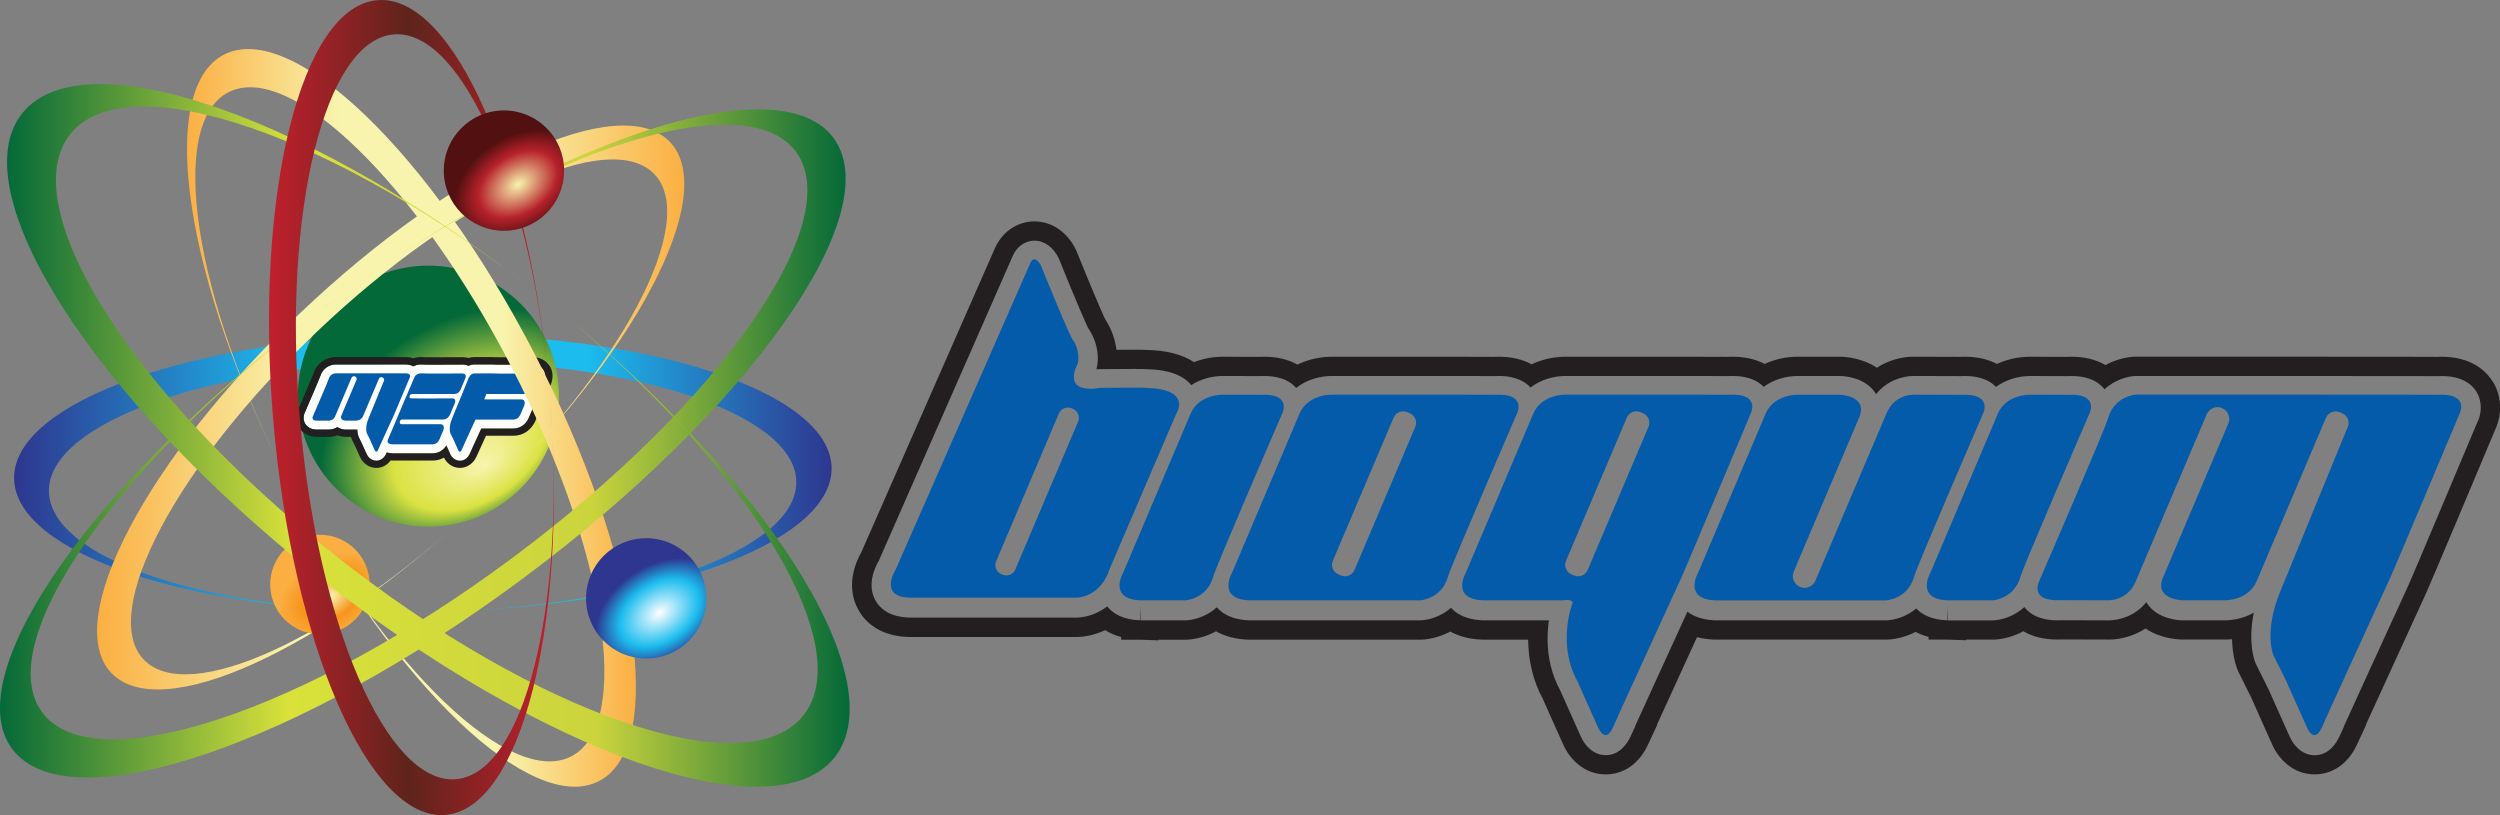 <?xml version="1.0" encoding="UTF-8"?>
<svg id="Layer_2" data-name="Layer 2" xmlns="http://www.w3.org/2000/svg" xmlns:xlink="http://www.w3.org/1999/xlink" viewBox="0 0 704.58 229.71">
  <rect x="0" y="0" width="704.58" height="229.71" fill="#808080" stroke="none"/>
  <defs>
    <style>
      .cls-1 {
        fill: url(#linear-gradient);
      }

      .cls-2 {
        fill: #035ba9;
      }

      .cls-3 {
        fill: #fff;
      }

      .cls-4 {
        fill: #231f20;
      }

      .cls-5 {
        fill: url(#radial-gradient-3);
      }

      .cls-6 {
        fill: url(#radial-gradient-4);
      }

      .cls-7 {
        fill: url(#radial-gradient-2);
      }

      .cls-8 {
        fill: url(#linear-gradient-8);
      }

      .cls-9 {
        fill: url(#linear-gradient-9);
      }

      .cls-10 {
        fill: url(#linear-gradient-3);
      }

      .cls-11 {
        fill: url(#linear-gradient-4);
      }

      .cls-12 {
        fill: url(#linear-gradient-2);
      }

      .cls-13 {
        fill: url(#linear-gradient-6);
      }

      .cls-14 {
        fill: url(#linear-gradient-7);
      }

      .cls-15 {
        fill: url(#linear-gradient-5);
      }

      .cls-16 {
        fill: url(#radial-gradient);
      }

      .cls-17 {
        fill: url(#linear-gradient-10);
      }

      .cls-18 {
        fill: url(#linear-gradient-11);
      }
    </style>
    <linearGradient id="linear-gradient" x1="116.77" y1="172.48" x2="119.6" y2="172.48" gradientUnits="userSpaceOnUse">
      <stop offset="0" stop-color="#2e368f"/>
      <stop offset=".34" stop-color="#1cbcee"/>
      <stop offset=".7" stop-color="#1cbcee"/>
      <stop offset="1" stop-color="#2e368f"/>
      <stop offset="1" stop-color="#046939"/>
    </linearGradient>
    <linearGradient id="linear-gradient-2" x1="3.96" y1="133.36" x2="234.36" y2="133.36" xlink:href="#linear-gradient"/>
    <radialGradient id="radial-gradient" cx="129.68" cy="119.92" fx="116.24" fy="119.92" r="29.88" gradientTransform="translate(51.26 324.52) rotate(-122.74) scale(1 1.47)" gradientUnits="userSpaceOnUse">
      <stop offset="0" stop-color="#f8f4ae"/>
      <stop offset=".54" stop-color="#dae242"/>
      <stop offset=".97" stop-color="#046939"/>
    </radialGradient>
    <linearGradient id="linear-gradient-3" x1="81.23" y1="137.03" x2="82.54" y2="137.03" gradientUnits="userSpaceOnUse">
      <stop offset="0" stop-color="#fbaf42"/>
      <stop offset=".34" stop-color="#f8f4ae"/>
      <stop offset=".7" stop-color="#f8f4ae"/>
      <stop offset="1" stop-color="#fbaf42"/>
    </linearGradient>
    <linearGradient id="linear-gradient-4" x1="52.7" y1="117.77" x2="179.23" y2="117.77" xlink:href="#linear-gradient-3"/>
    <linearGradient id="linear-gradient-5" x1="133.53" y1="142.54" x2="135.48" y2="142.54" xlink:href="#linear-gradient-3"/>
    <linearGradient id="linear-gradient-6" x1="27.37" y1="114.85" x2="192.86" y2="114.85" xlink:href="#linear-gradient-3"/>
    <radialGradient id="radial-gradient-2" cx="93.57" cy="167.86" fx="93.57" fy="167.86" r="11.38" gradientTransform="translate(-63.77 380.29) rotate(-122.74) scale(1 1.47)" gradientUnits="userSpaceOnUse">
      <stop offset="0" stop-color="#f8f4ae"/>
      <stop offset=".51" stop-color="#f7941d"/>
      <stop offset=".97" stop-color="#fbaf42"/>
    </radialGradient>
    <linearGradient id="linear-gradient-7" x1="91.31" y1="80.6" x2="108.41" y2="80.6" gradientUnits="userSpaceOnUse">
      <stop offset="0" stop-color="#046939"/>
      <stop offset=".34" stop-color="#d9e13a"/>
      <stop offset=".7" stop-color="#cbd43c"/>
      <stop offset="1" stop-color="#046939"/>
    </linearGradient>
    <linearGradient id="linear-gradient-8" x1="0" y1="124.96" x2="238.32" y2="124.96" xlink:href="#linear-gradient-7"/>
    <linearGradient id="linear-gradient-9" x1="1.98" y1="122.71" x2="239.47" y2="122.71" xlink:href="#linear-gradient-7"/>
    <linearGradient id="linear-gradient-10" x1="154.95" y1="113.06" x2="155.18" y2="113.06" gradientUnits="userSpaceOnUse">
      <stop offset="0" stop-color="#c0202d"/>
      <stop offset=".49" stop-color="#5e241c"/>
      <stop offset="1" stop-color="#c0202d"/>
    </linearGradient>
    <linearGradient id="linear-gradient-11" x1="75.81" y1="114.85" x2="156.12" y2="114.85" xlink:href="#linear-gradient-10"/>
    <radialGradient id="radial-gradient-3" cx="146.16" cy="51.89" fx="146.16" fy="51.89" r="13.77" gradientTransform="translate(160.93 216.17) rotate(-122.74) scale(1 1.47)" gradientUnits="userSpaceOnUse">
      <stop offset="0" stop-color="#f8f4ae"/>
      <stop offset=".6" stop-color="#b6212b"/>
      <stop offset=".97" stop-color="#521010"/>
    </radialGradient>
    <radialGradient id="radial-gradient-4" cx="186.26" cy="172.45" fx="186.26" fy="172.45" r="13.77" gradientTransform="translate(73.36 466.49) rotate(-122.74) scale(1 1.47)" gradientUnits="userSpaceOnUse">
      <stop offset="0" stop-color="#fff"/>
      <stop offset=".6" stop-color="#1cbcee"/>
      <stop offset=".97" stop-color="#2e368f"/>
    </radialGradient>
  </defs>
  <g id="Layer_1-2" data-name="Layer 1">
    <g>
      <g>
        <path class="cls-1" d="M119.55,172.47s.04,0,.05,0c-.95,.01-1.89,.02-2.84,.02,.92,0,1.85-.01,2.78-.02Z"/>
        <path class="cls-12" d="M116.77,172.5c-56.88,.23-102.74-14.82-102.98-34.04-.25-19.53,46.7-35.97,104.86-36.71,58.16-.74,105.52,14.48,105.77,34.02,.25,19.53-46.67,35.96-104.81,36.71,.02,0,.04,0,.06,0,63.62-.81,114.97-18.99,114.7-40.59-.28-21.6-52.08-38.45-115.7-37.64-63.62,.81-114.97,18.99-114.7,40.59,.27,21.27,50.51,37.94,112.81,37.66Z"/>
      </g>
      <circle class="cls-16" cx="120.73" cy="111.65" r="36.79"/>
      <g>
        <path class="cls-3" d="M153.12,108.05c-.16,.39-.73,1.73-.9,2.14l-.2,.47c-.11,.3-.36,.85-.84,1.38-.25,.28-.53,.53-.84,.74,.21,1.1-.13,2.1-.27,2.46l-.02,.05-1.02,2.41c-.27,.69-.75,1.38-1.32,1.89-.81,.73-1.81,1.13-2.88,1.16h-.03s-9.17,0-9.17,0c-1.2,2.62-2.13,4.65-2.68,5.85v.02s-.58,1.28-.58,1.28c-.57,1.22-1.57,1.93-2.74,1.93s-2.25-.76-2.78-1.98l-.02-.05c-.09-.2-.37-.82-.64-1.44-.13-.29-.26-.59-.37-.84-.25,.4-.56,.77-.9,1.07-.81,.73-1.81,1.13-2.88,1.16h-.03s-11.23,0-11.23,0c-.66,0-1.26-.09-1.77-.28l-.2,.43c-.57,1.22-1.57,1.93-2.74,1.93-1.19,0-2.25-.76-2.78-1.98-.06-.13-.36-.81-.67-1.49-.17-.38-.34-.76-.47-1.04-.06-.15-.12-.27-.16-.35-.02-.04-.03-.07-.04-.1l-.85-1.71-.03-.08c-.1-.25-.35-.95-.37-2.02-.16,.02-.33,.02-.49,.02-.03,0-.06,0-.08,0h-2.68c-.38,0-1.44-.09-2.37-.72-.71,.46-1.56,.72-2.43,.72-.06,0-.12,0-.18,0h-.52c-.57,0-1.91,0-2.31,0-.1,0-.19,0-.29,0-1.48,0-2.65-.57-3.3-1.6-.58-.93-.64-2.11-.17-3.15,1.92-4.44,4.06-9.43,4.35-10.23l.02-.05c.65-2.21,2.55-3.26,4.13-3.33h.05s11.09,0,11.09,0h3.11s3.06,0,3.06,0c.57,0,1.91,0,2.31,0,.1,0,.19,0,.29,0,.85,0,1.59,.18,2.19,.53,.56-.3,1.28-.53,2.15-.53,.19,0,.38,.01,.57,.03h.05c.19,.01,.93,.04,3.62,.04,3.09,0,7.03-.03,7.52-.03,.02,0,.04,0,.07,0,.56,0,1.09,.12,1.56,.36,.54-.26,1.12-.39,1.73-.39h1.53c.57,0,1.91,0,2.31,0,.1,0,.19,0,.29,0,.11,0,.22,0,.33,0,.1,0,.19,0,.29,0,.19,0,.38,.01,.57,.03h.05c.19,.01,.93,.04,3.62,.04,3.11,0,7.04-.03,7.52-.03,.02,0,.04,0,.07,0,1.19,0,2.25,.57,2.84,1.52,.46,.74,.82,1.99-.03,3.79Z"/>
        <path class="cls-2" d="M103.83,118l4.39-10.7c.14-.34-.02-.74-.36-.88l-.17-.07c-.34-.14-.74,.02-.88,.36l-.15,.34-4.37,10.31c-.58,1.28-2.13,1.2-2.13,1.2h-2.66s-1.89-.04-1.27-1.5l4.23-9.97c.16-.39-.02-.84-.4-1h0c-.39-.16-.84,.02-1,.4l-4.61,10.85c-.57,1.35-1.91,1.22-1.91,1.22h-.56s-2.1,0-2.39,0c-2.05,.11-1.42-1.2-1.42-1.2,0,0,4.44-10.25,4.48-10.61,.44-1.48,1.83-1.53,1.83-1.53,0,0,3.1,0,2.88,0h8.17s3.11,0,3.11,0h3.03s2.1,0,2.39,0c2.05-.11,1.42,1.2,1.42,1.2,0,0-4.29,10.2-4.48,10.61,0,0-4.5,9.8-4.47,9.8-.5,1.07-.95,0-.95,0,0,0-1.42-3.16-1.34-3.01l-.85-1.71s-.62-1.5,.44-4.11Z"/>
        <g>
          <polygon class="cls-2" points="115.67 108.97 115.67 108.97 115.67 108.97 115.67 108.97"/>
          <path class="cls-2" d="M130.44,105.25s-11.17,.08-11.52-.02c-1.53-.18-2.13,1.09-2.13,1.09,0,0-1.07,2.53-1.13,2.65h0s0,0,0,0c0,0,0,0,0,0l-3.19,7.51-1.21,2.86h.01s-1.76,4.14-1.76,4.14l-.19,.44s-.63,1.3,1.43,1.31h11.2c1.4-.03,1.94-1.48,1.94-1.48l1.04-2.45s.7-1.75-.89-1.75h-10.83c-.18,0-.34-.06-.47-.16-.05-.09-.07-.19-.07-.3v-.18c0-.37,.3-.67,.67-.67h.37s11.2,0,11.2,0c.73-.02,1.23-.43,1.54-.81,.31-.33,.42-.68,.42-.68l.22-.51s.82-1.93,.93-2.2c.91-1.85-.55-1.77-.55-1.77,0,0-11.17,.08-11.52-.02-.14-.02-.27-.02-.4-.01-.09-.12-.14-.27-.14-.44h0c0-.42,.34-.76,.76-.76h11.79c1.47,0,1.86-1.28,1.86-1.28l.22-.51s.82-1.93,.93-2.2c.91-1.85-.55-1.77-.55-1.77Z"/>
        </g>
        <path class="cls-4" d="M154.91,103.17c-.97-1.56-2.7-2.5-4.6-2.5h-.08c-.48,0-4.4,.03-7.51,.03-2.45,0-3.24-.02-3.46-.03-.26-.03-.52-.04-.78-.04-.1,0-.19,0-.29,0-.11,0-.21,0-.32,0s-.21,0-.32,0c-.46,0-1.72,0-2.27,0h-1.53c-.59,0-1.18,.08-1.73,.25-.5-.14-1.02-.22-1.55-.22h-.08c-.49,0-4.42,.03-7.51,.03-2.44,0-3.23-.02-3.46-.03-.26-.03-.52-.04-.78-.04-.74,0-1.46,.12-2.14,.35-.67-.23-1.41-.34-2.2-.34-.1,0-.21,0-.32,0-.46,0-1.72,0-2.28,0h-6.17s-11.09,0-11.09,0h-.13c-2.32,.1-5.08,1.61-6.03,4.8-.32,.84-2.21,5.28-4.26,10.02-.77,1.68-.66,3.59,.29,5.11,1.02,1.63,2.86,2.57,5.06,2.57,.1,0,.21,0,.32,0,.46,0,1.72,0,2.28,0h.47c.07,0,.14,0,.22,0,.84,0,1.66-.16,2.43-.47,.99,.39,1.9,.46,2.33,.46h1.5c.08,.31,.17,.55,.24,.72l.06,.15,.86,1.73s1.26,2.83,1.31,2.92c.86,1.99,2.65,3.23,4.68,3.23h0c1.61,0,3.05-.77,4.02-2.1,.22,.02,.45,.03,.69,.03h11.32c1.08-.02,2.1-.31,3.02-.83,.91,1.8,2.61,2.9,4.52,2.9s3.71-1.17,4.62-3.12l.59-1.28,.48-1.07h0c.43-.95,.98-2.16,1.64-3.6h7.84s.09,0,.09,0c1.57-.04,3.03-.63,4.21-1.69,.8-.73,1.46-1.66,1.85-2.65l1.05-2.47c.19-.48,.46-1.32,.49-2.32,.09-.09,.17-.18,.25-.27,.64-.73,1.01-1.47,1.21-1.98l.19-.44c.17-.4,.7-1.67,.89-2.11,1.29-2.76,.49-4.77-.11-5.72Zm-1.79,4.88c-.16,.39-.73,1.73-.9,2.14l-.2,.47c-.11,.3-.36,.85-.84,1.38-.25,.28-.53,.53-.84,.74,.21,1.1-.13,2.1-.27,2.46l-.02,.05-1.02,2.41c-.27,.69-.75,1.38-1.32,1.89-.81,.73-1.81,1.13-2.88,1.16h-.03s-9.17,0-9.17,0c-1.2,2.62-2.13,4.65-2.68,5.85v.02s-.58,1.28-.58,1.28c-.57,1.22-1.57,1.93-2.74,1.93s-2.25-.76-2.78-1.98l-.02-.05c-.09-.2-.37-.82-.64-1.44-.13-.29-.26-.59-.37-.84-.25,.4-.56,.77-.9,1.07-.81,.73-1.81,1.13-2.88,1.16h-.03s-11.23,0-11.23,0c-.66,0-1.26-.09-1.77-.28l-.2,.43c-.57,1.22-1.57,1.93-2.74,1.93-1.19,0-2.25-.76-2.78-1.98-.06-.13-.36-.81-.67-1.49-.17-.38-.34-.76-.47-1.04-.06-.15-.12-.27-.16-.35-.02-.04-.03-.07-.04-.1l-.85-1.71-.03-.08c-.1-.25-.35-.95-.37-2.02-.16,.02-.33,.02-.49,.02-.03,0-.06,0-.08,0h-2.68c-.38,0-1.44-.09-2.37-.72-.71,.46-1.56,.72-2.43,.72-.06,0-.12,0-.18,0h-.52c-.57,0-1.91,0-2.31,0-.1,0-.19,0-.29,0-1.48,0-2.65-.57-3.3-1.6-.58-.93-.64-2.11-.17-3.15,1.92-4.44,4.06-9.43,4.35-10.23l.02-.05c.65-2.21,2.55-3.26,4.13-3.33h.05s11.09,0,11.09,0h3.11s3.06,0,3.06,0c.57,0,1.91,0,2.31,0,.1,0,.19,0,.29,0,.85,0,1.59,.18,2.19,.53,.56-.3,1.28-.53,2.15-.53,.19,0,.38,.01,.57,.03h.05c.19,.01,.93,.04,3.62,.04,3.09,0,7.03-.03,7.52-.03,.02,0,.04,0,.07,0,.56,0,1.09,.12,1.56,.36,.54-.26,1.12-.39,1.73-.39h1.53c.57,0,1.91,0,2.31,0,.1,0,.19,0,.29,0,.11,0,.22,0,.33,0,.1,0,.19,0,.29,0,.19,0,.38,.01,.57,.03h.05c.19,.01,.93,.04,3.62,.04,3.11,0,7.04-.03,7.52-.03,.02,0,.04,0,.07,0,1.19,0,2.25,.57,2.84,1.52,.46,.74,.82,1.99-.03,3.79Z"/>
        <path class="cls-2" d="M150.28,105.26s-11.17,.08-11.52-.02c-.2-.02-.39-.02-.56,0-.16-.02-.35-.02-.58-.01-.29,0-2.39,0-2.39,0h-1.49c-1.49,0-1.97,2.09-1.97,2.09l-4.39,10.7c-1.07,2.6-.44,4.11-.44,4.11l.85,1.71c-.07-.15,1.34,3.01,1.34,3.01,0,0,.45,1.07,.95,0-.02,0,2.72-5.98,3.92-8.6h10.75c1.4-.03,1.94-1.48,1.94-1.48l1.04-2.45s.7-1.75-.89-1.75h-10.39c.21-.5,.43-1.02,.64-1.53h10.7c1.47,0,1.86-1.28,1.86-1.28l.22-.51s.82-1.93,.93-2.2c.91-1.85-.55-1.77-.55-1.77Z"/>
      </g>
      <g>
        <path class="cls-10" d="M81.26,135.82s-.02-.03-.02-.05c.44,.84,.87,1.68,1.31,2.51-.43-.82-.86-1.64-1.29-2.47Z"/>
        <path class="cls-11" d="M82.54,138.28c26.53,50.32,61.38,83.71,78.46,74.89,17.36-8.96,9.8-58.12-16.89-109.81C117.43,51.68,81.72,17.04,64.37,26.01c-17.35,8.96-9.8,58.09,16.86,109.76,0-.02-.02-.03-.03-.05C52.02,79.18,43.92,25.31,63.11,15.4c19.2-9.91,58.42,27.89,87.61,84.42,29.19,56.54,37.29,110.4,18.09,120.32-18.91,9.76-57.23-26.75-86.27-81.86Z"/>
      </g>
      <g>
        <path class="cls-15" d="M135.44,141.66s.02-.02,.04-.03c-.65,.62-1.3,1.23-1.95,1.83,.64-.6,1.27-1.19,1.91-1.8Z"/>
        <path class="cls-13" d="M133.53,143.46c-39.19,36.6-80.55,55.56-93.03,42.42-12.68-13.35,9.26-54.79,49-92.56,39.75-37.77,82.25-57.57,94.94-44.22,12.68,13.34-9.24,54.76-48.97,92.52,.01-.01,.03-.02,.04-.04,43.48-41.32,67.35-86.78,53.33-101.54-14.03-14.76-60.65,6.76-104.13,48.08-43.48,41.32-67.35,86.78-53.33,101.54,13.82,14.54,59.24-6.12,102.14-46.21Z"/>
      </g>
      <circle class="cls-7" cx="90.16" cy="164.72" r="14.01"/>
      <g>
        <path class="cls-14" d="M91.73,86.32c-.14,.11-.28,.21-.42,.32,5.71-4.24,11.42-8.27,17.1-12.07-5.54,3.69-11.11,7.62-16.68,11.76Z"/>
        <path class="cls-8" d="M234.89,38.86c-14.19-19.07-68.7-3.05-126.47,35.7,52.84-35.23,102.71-49.54,115.88-31.82,14.56,19.57-21.18,70.81-79.84,114.45-58.65,43.64-118,63.15-132.56,43.58-14.53-19.52,21.01-70.56,79.41-114.14-.14,.11-.29,.21-.43,.32C26.96,134.51-12.19,190.08,3.43,211.07c15.62,20.99,80.09-.54,144.01-48.09,63.91-47.55,103.06-103.12,87.45-124.11Z"/>
      </g>
      <path class="cls-9" d="M152.07,83.16c57.06,45.22,90.36,98.25,74.36,118.44-16,20.19-75.23-.11-132.29-45.33C37.07,111.04,3.78,58.02,19.78,37.83c16-20.19,75.23,.11,132.29,45.33C88.83,33.05,23.54,10.13,6.23,31.97-11.08,53.81,26.15,112.14,89.38,162.26c63.24,50.12,128.53,73.04,145.84,51.19,17.31-21.84-19.92-80.18-83.16-130.29Z"/>
      <g>
        <path class="cls-17" d="M154.96,111.7s0-.04,0-.05c.08,.94,.15,1.89,.22,2.83-.07-.92-.14-1.85-.22-2.77Z"/>
        <path class="cls-18" d="M155.18,114.48c4.25,56.72-7.53,103.53-26.69,105.13-19.47,1.63-39.17-44.04-44.02-102.01-4.85-57.97,7-106.27,26.47-107.9,19.46-1.63,39.16,44.02,44.02,101.96,0-.02,0-.04,0-.06C149.64,48.19,127.89-1.75,106.36,.05c-21.53,1.8-34.68,54.66-29.38,118.07,5.3,63.41,27.05,113.35,48.58,111.55,21.2-1.77,34.28-53.07,29.61-115.18Z"/>
      </g>
      <g>
        <path class="cls-2" d="M335.6,116.47l-18.99,44.78s-4.54,7.63,4.87,7.95c-.97,0,12.5,0,12.5,0,0,0,6.06-.24,7.95-6.65,.18-1.57,19.47-46.08,19.47-46.08,0,0,2.76-5.69-6.17-5.2-1.28-.02-10.39-.03-10.39-.03,0,0-6.73-.31-9.25,5.23Z"/>
        <path class="cls-2" d="M563.11,116.47l-18.99,44.78s-4.54,7.63,4.87,7.95c-.97,0,12.5,0,12.5,0,0,0,6.06-.24,7.95-6.65,.18-1.57,19.47-46.08,19.47-46.08,0,0,2.76-5.69-6.17-5.2-1.28-.02-10.39-.03-10.39-.03,0,0-6.73-.31-9.25,5.23Z"/>
        <path class="cls-2" d="M523.93,117.76l-18.39,43.3c-.71,1.68,.08,3.63,1.75,4.35h0c1.68,.71,3.63-.08,4.35-1.75l20.02-47.13c2.5-5.88,8.28-5.28,8.28-5.28h2.42s9.11,.01,10.39,.03c8.93-.49,6.17,5.2,6.17,5.2,0,0-19.3,44.51-19.47,46.08-1.89,6.41-7.95,6.65-7.95,6.65,0,0-13.47,0-12.5,0h-35.47c-9.41-.32-4.87-7.95-4.87-7.95l18.99-44.78c2.52-5.55,9.25-5.23,9.25-5.23h11.55s8.2,.16,5.5,6.52Z"/>
        <path class="cls-2" d="M642.63,166.76l19.05-46.46c.63-1.48-.07-3.2-1.55-3.83l-.73-.31c-1.48-.63-3.2,.07-3.83,1.55l-.65,1.46-18.99,44.78c-2.52,5.55-9.25,5.23-9.25,5.23h-11.55s-8.2-.16-5.5-6.52l18.39-43.3c.71-1.68-.08-3.63-1.75-4.35h0c-1.68-.71-3.63,.08-4.35,1.75l-20.02,47.13c-2.5,5.88-8.28,5.28-8.28,5.28h-2.42s-9.11-.01-10.39-.03c-8.93,.49-6.17-5.2-6.17-5.2,0,0,19.3-44.51,19.47-46.08,1.89-6.41,7.95-6.65,7.95-6.65,0,0,13.47,0,12.5,0h35.47s13.5,.02,13.5,.02h13.15s9.11,.01,10.39,.03c8.93-.49,6.17,5.2,6.17,5.2,0,0-18.62,44.32-19.47,46.08,0,0-19.54,42.57-19.44,42.57-2.16,4.65-4.11,0-4.11,0,0,0-6.17-13.74-5.84-13.09l-3.7-7.43s-2.7-6.53,1.93-17.83Z"/>
        <path class="cls-2" d="M322.95,109.32c-.16-.16-12.98,0-12.98,0,0,0-10.55,2.27-6.33-6.65,.16,0,.93-3.25-1-6.49-.46,.49-9.23-21.26-9.23-21.26,0,0-1.79-3.63-3.08-.67l-37.86,86.19s-5.19,8.01,4.33,8.01h46.52s6.17,.1,9.09-7.14v-.22l19.15-44.62s4.54-6.83-8.6-7.15Zm-19.11,9.51l-17.69,41.66c-.59,1.4-2.22,2.05-3.62,1.46l-.33-.14c-1.4-.59-2.05-2.22-1.46-3.62l17.69-41.66c.59-1.4,2.22-2.05,3.62-1.46l.33,.14c1.4,.59,2.05,2.22,1.46,3.62Z"/>
        <path class="cls-2" d="M421.41,111.26c-1.28-.02-10.39-.03-10.39-.03h-35.47s-6.73-.31-9.25,5.23l-18.99,44.78s-4.54,7.63,4.87,7.95h35.42s.01,0,.05,0h12.5s6.06-.24,7.95-6.65c.18-1.57,19.47-46.08,19.47-46.08,0,0,2.76-5.69-6.17-5.2Zm-22.53,9.03l-17.14,40.35c-.63,1.48-2.35,2.17-3.83,1.55l-.73-.31c-1.48-.63-2.17-2.35-1.55-3.83l17.14-40.35c.63-1.48,2.35-2.17,3.83-1.55l.73,.31c1.48,.63,2.17,2.35,1.55,3.83Z"/>
        <path class="cls-4" d="M702.47,107.47c-2.8-4.47-7.89-6.93-14.33-6.93-.4,0-.82,0-1.25,.03-1.67-.01-6.95-.02-10.01-.03h-13.3s-13.51-.02-13.51-.02h-48.4c-2.79,.12-5.68,.96-8.28,2.36-2.62-1.54-5.86-2.34-9.6-2.34-.4,0-.82,0-1.25,.03-2.01-.02-9.29-.03-10.02-.03-.1,0-.22,0-.35,0-3.28,0-6.49,.71-9.36,2.03-2.53-1.34-5.58-2.03-9.02-2.03-.4,0-.82,0-1.25,.03-1.67-.01-6.95-.02-10.01-.03h-2.27c-.25-.01-.51-.02-.77-.02-3.76,0-7.44,1.12-10.54,3.12-4.03-2.72-8.63-3.07-10.3-3.11h-.11s-11.51,0-11.51,0c-.09,0-.21,0-.34,0-3.27,0-6.48,.71-9.35,2.03-2.53-1.33-5.57-2.02-9.01-2.02-.4,0-.82,0-1.25,.03-1.67-.01-6.95-.02-10.01-.03h-35.49c-.09,0-.21,0-.34,0-2.14,0-5.79,.33-9.58,2.13-2.56-1.4-5.67-2.13-9.21-2.13-.4,0-.82,0-1.25,.03-1.67-.01-6.95-.02-10.01-.03h-35.49c-.09,0-.21,0-.34,0-3.38,0-6.76,.78-9.72,2.21-2.59-1.46-5.75-2.21-9.36-2.21-.4,0-.82,0-1.25,.03-2.01-.02-9.29-.03-10.02-.03-.1,0-.22,0-.36,0-2.8,0-5.58,.53-8.14,1.52-1.7-1.11-3.69-1.96-5.95-2.53-2.66-.68-5.17-.83-6.88-.88-.6-.05-1.12-.06-1.56-.07-.64-.01-1.52-.02-2.62-.02-1.48,0-3.24,.01-4.85,.02-.31-2.49-1.11-5.17-2.65-7.76l-.66-1.12c-1.37-2.96-4.62-10.7-7.83-18.66l-.15-.38-.18-.36c-2.44-4.95-6.8-7.91-11.66-7.91-3.77,0-8.68,2.01-11.17,7.67l-37.6,85.58c-1.61,2.85-4.49,9.5-.89,16.13,2.72,5.01,8.02,7.76,14.92,7.76h46.53c1.23,0,4.46-.19,8.15-1.93,1.24,.77,2.73,1.45,4.52,1.94v.75h5.31l5.26,.18v-.18h7.87c2.79-.12,5.68-.96,8.29-2.37,2.54,1.43,5.61,2.24,9.11,2.36h.19s48.37,0,48.37,0h.22c2.72-.12,5.57-.93,8.14-2.29,2.51,1.39,5.54,2.16,8.97,2.28h.19s12.79,0,12.79,0c.04,6.08,1.42,11.69,4.11,16.68,.03,.06,.05,.12,.09,.19,.16,.37,.4,.9,.68,1.53,.55,1.24,1.29,2.88,2.02,4.53,1.32,2.96,2.65,5.92,2.9,6.46,1.8,4.16,5.9,8.59,12.06,8.59,5.09,0,9.43-3.05,11.9-8.37l2.58-5.55-.05-.08c2.35-5.16,6.35-13.91,11.29-24.68,1.53,.4,3.17,.63,4.9,.69h.19s48.38,0,48.38,0h.21c2.64-.12,5.42-.89,7.94-2.18,1.04,.56,2.25,1.05,3.64,1.43v.75h5.31l5.26,.18v-.18h7.87c2.79-.12,5.68-.96,8.27-2.36,2.62,1.54,5.86,2.34,9.6,2.34,.4,0,.82,0,1.25-.03,1.74,.01,7.54,.02,10.01,.03h2.26c.25,.01,.51,.02,.77,.02,3.76,0,7.44-1.12,10.54-3.13,4.03,2.72,8.63,3.07,10.3,3.11h.11s11.51,0,11.51,0c.09,0,.21,0,.34,0,.71,0,1.42-.03,2.13-.1,.11,4.68,1.16,7.7,1.61,8.79l.15,.35,3.7,7.43c.06,.13,.13,.29,.18,.42,.16,.37,.4,.9,.68,1.53,.55,1.24,1.29,2.88,2.02,4.53,1.11,2.49,2.23,4.98,2.7,6.03l.19,.43c1.8,4.16,5.9,8.59,12.06,8.59,5.09,0,9.43-3.05,11.9-8.37l2.58-5.55-.05-.08c3.68-8.1,11.04-24.15,16.93-36.99,1.25-2.71,15.23-35.96,19.54-46.23,2.04-4.5,1.75-9.58-.76-13.59Zm-4.23,11.41c-3.17,7.55-18.26,43.43-19.5,46.14-6.18,13.47-15.05,32.82-18.19,39.77l.04,.05-1.29,2.78c-.91,1.95-3.02,5.22-6.96,5.22-3.54,0-5.97-2.74-7.08-5.34-.19-.43-1.55-3.46-2.91-6.5-.73-1.64-1.47-3.28-2.02-4.52-.28-.62-.51-1.14-.67-1.51-.09-.2-.22-.5-.23-.53l-3.68-7.39-.07-.17c-.29-.69-2.21-5.79-.48-14.21-2.66,1.53-5.67,2.16-8.29,2.16-.12,0-.21,0-.28,0h-11.56c-1.16-.02-7.1-.36-9.99-4.83-.06-.09-.12-.19-.18-.29-2.98,3.72-7.28,5.13-10.79,5.14-.25,0-.46,0-.63-.02h-2.23c-.37,0-8.49-.01-10.28-.03-.39,.02-.78,.03-1.15,.03-2.99,0-6.93-.67-9.28-3.74-2.93,2.69-6.5,3.66-8.81,3.75h-.11s-12.65,0-12.65,0v-3.99l-.14,3.98c-4.5-.16-7.18-1.66-8.77-3.33-2.83,2.37-6.14,3.24-8.33,3.33h-.11s-48.17,0-48.17,0h-.09c-2.44-.09-5.46-.63-7.79-2.44-5.68,12.38-12.2,26.63-14.8,32.38l.04,.05-1.29,2.78c-.91,1.95-3.02,5.22-6.96,5.22h0c-3.53,0-5.96-2.74-7.07-5.33-.19-.43-1.55-3.46-2.91-6.5-.73-1.64-1.47-3.28-2.02-4.52-.28-.62-.51-1.14-.67-1.51-.07-.16-.13-.29-.17-.39-2.38-4.35-3.58-9.29-3.56-14.69,0-1.86,.16-3.57,.37-5.05h-18.61c-2.87-.1-6.55-.83-8.96-3.53-2.88,2.51-6.31,3.44-8.56,3.53h-.11s-48.17,0-48.17,0h-.09c-2.92-.1-6.68-.86-9.08-3.67-2.91,2.62-6.43,3.58-8.72,3.67h-.11s-12.65,0-12.65,0v-3.99l-.14,3.98c-5.02-.17-7.77-2.02-9.28-3.92-.96,.74-1.89,1.29-2.73,1.69-2.83,1.36-5.28,1.47-5.96,1.47h-46.53c-3.41,0-7.93-.85-10.14-4.92-2.43-4.48-.03-9.37,.97-11.06l37.72-85.85c1.8-4.1,5.19-4.41,6.18-4.41,2.74,0,5.27,1.82,6.77,4.87l.09,.18,.08,.19c3.05,7.58,6.6,16.06,8.06,19.17l.8,1.34c2.29,3.86,2.37,8.03,1.63,10.57l.43-.1h.51c.06,0,5.78-.06,9.61-.06,1.07,0,1.92,0,2.52,.02,.42,0,.86,.02,1.32,.06,2.58,.07,8.97,.37,12.37,4.46,2.81-1.82,6.1-2.56,8.94-2.56,.12,0,.22,0,.29,0,.95,0,8.48,.01,10.19,.03,.39-.02,.78-.03,1.15-.03,2.87,0,6.61,.62,8.98,3.38,3.04-2.43,6.86-3.38,10.09-3.38,.12,0,.21,0,.28,0h35.38c.37,0,8.49,.01,10.28,.03,.39-.02,.78-.03,1.15-.03,2.82,0,6.49,.6,8.87,3.25,3.01-2.33,6.75-3.25,9.92-3.25,.12,0,.21,0,.28,0h35.38c.37,0,8.49,.01,10.28,.03,.39-.02,.78-.03,1.15-.03,2.75,0,6.31,.57,8.69,3.06,2.97-2.19,6.58-3.06,9.67-3.06,.12,0,.21,0,.29,0h11.56c1.16,.02,7.1,.36,9.99,4.83,.06,.09,.12,.19,.18,.29,2.98-3.72,7.28-5.13,10.79-5.13,.25,0,.46,0,.63,.02h2.23c.37,0,8.49,.01,10.28,.03,.39-.02,.78-.03,1.15-.03,2.75,0,6.32,.57,8.7,3.07,2.97-2.19,6.59-3.07,9.68-3.07,.12,0,.22,0,.29,0,.95,0,8.48,.01,10.19,.03,.39-.02,.78-.03,1.15-.03,2.99,0,6.93,.67,9.28,3.74,2.93-2.69,6.5-3.66,8.82-3.75h.11s48.07,0,48.07,0l13.5,.02h13.14c.37,0,8.49,.01,10.28,.03,.39-.02,.78-.03,1.15-.03,3.18,0,7.45,.76,9.72,4.38,1.83,2.92,1.41,6.28,.39,8.51Z"/>
        <path class="cls-2" d="M487.29,111.26c-1.28-.02-10.39-.03-10.39-.03h-35.47s-6.73-.31-9.25,5.23l-18.99,44.78s-4.54,7.63,4.87,7.95h22.56s2.88-.54,2.56,.97c-.22,.11-4.32,11.67,1.4,21.83-.07-.08,5.85,13.11,5.85,13.11,0,0,1.95,4.65,4.11,0-.11,0,19.44-42.57,19.44-42.57,.85-1.76,19.47-46.08,19.47-46.08,0,0,2.76-5.69-6.17-5.2Zm-22.69,9.03l-17.14,40.35c-.63,1.48-2.35,2.17-3.83,1.55l-.73-.31c-1.48-.63-2.17-2.35-1.55-3.83l17.14-40.35c.63-1.48,2.35-2.17,3.83-1.55l.73,.31c1.48,.63,2.17,2.35,1.55,3.83Z"/>
      </g>
      <circle class="cls-5" cx="142.03" cy="48.08" r="16.96"/>
      <circle class="cls-6" cx="182.13" cy="168.64" r="16.96"/>
    </g>
  </g>
</svg>
